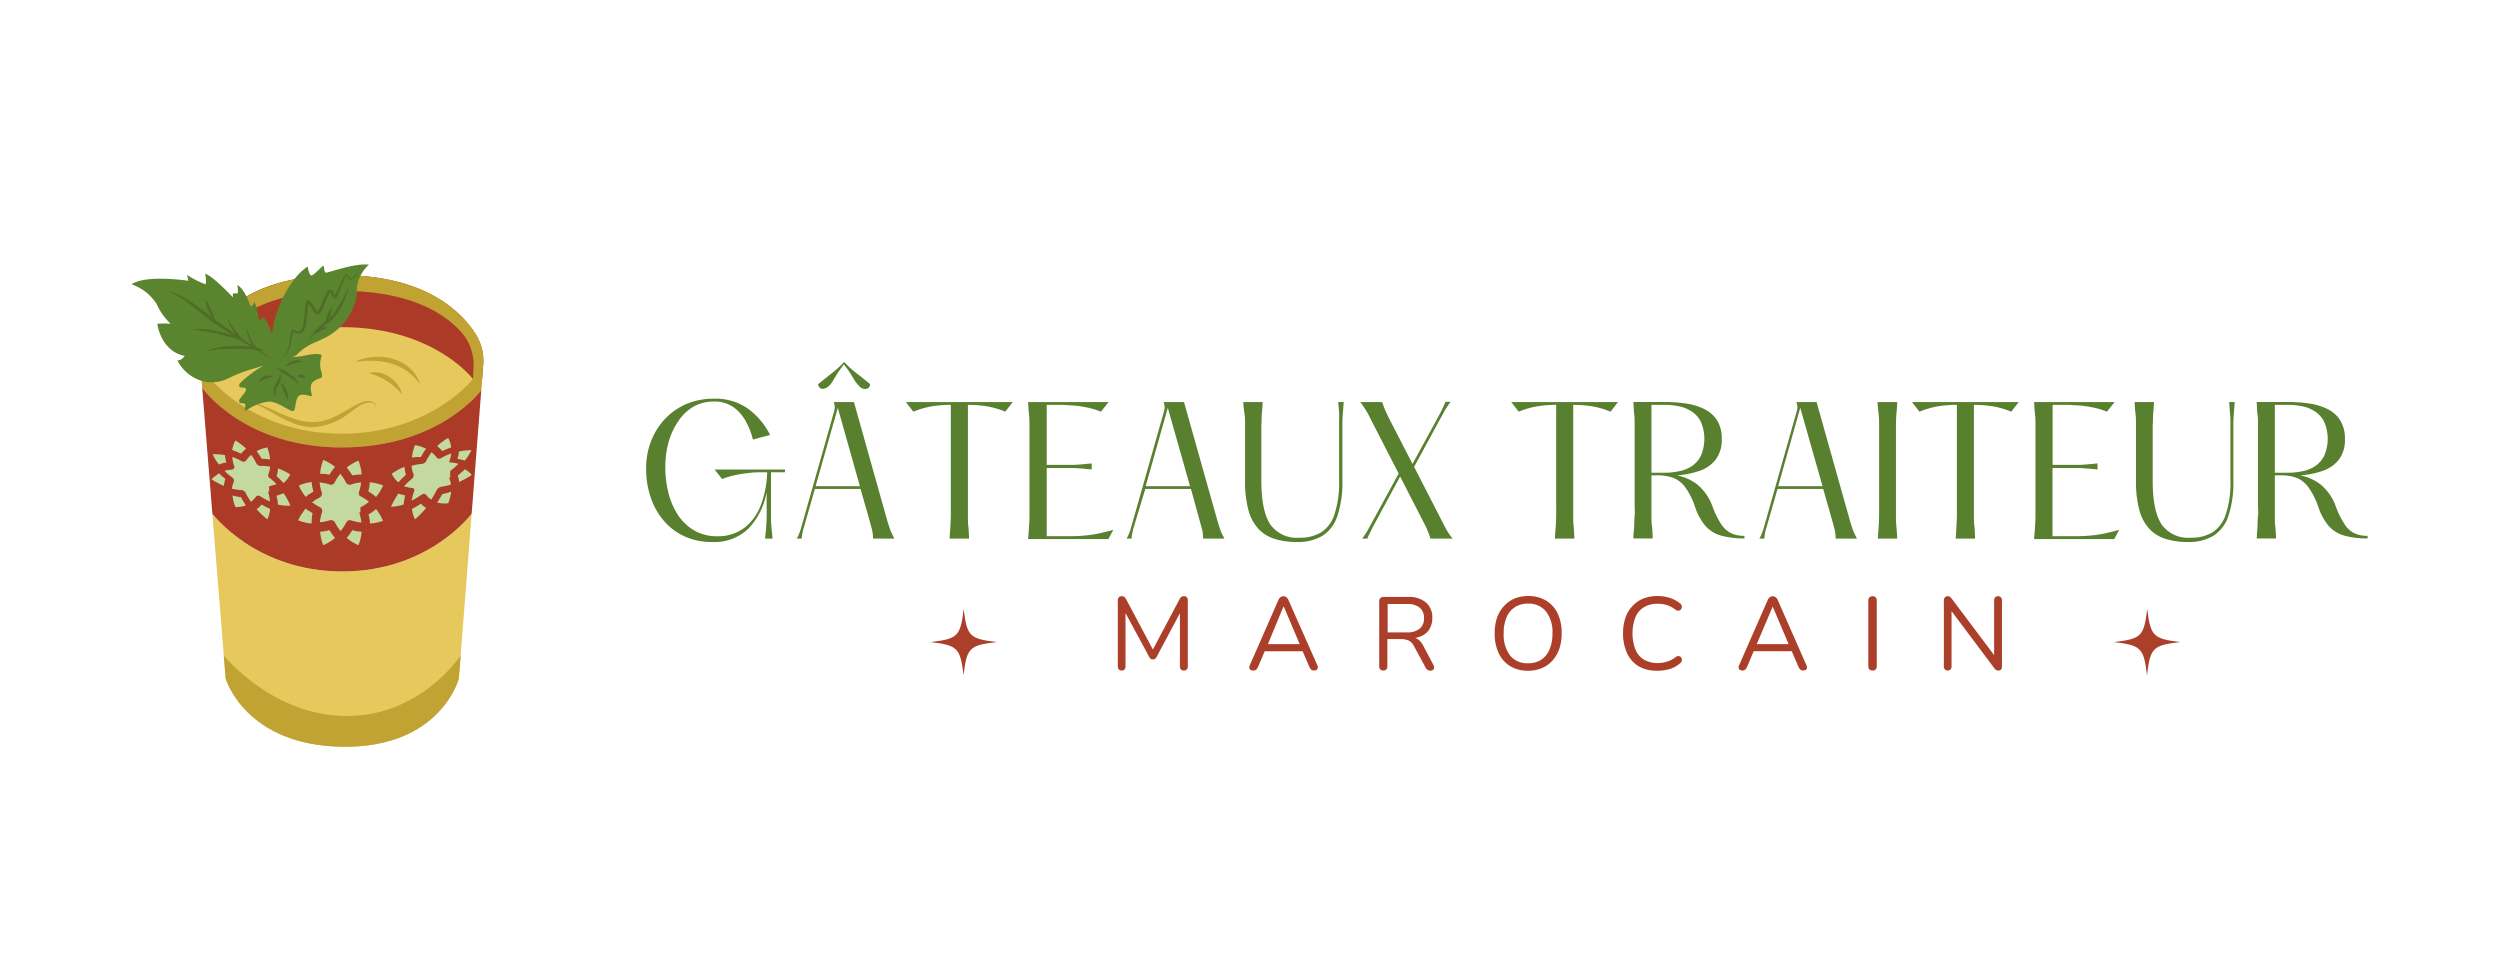 <svg id="Layer_1" data-name="Layer 1" xmlns="http://www.w3.org/2000/svg" xmlns:xlink="http://www.w3.org/1999/xlink" viewBox="0 0 361.06 141.53"><defs><style>.cls-1{fill:none;}.cls-2{fill:#e6c85c;}.cls-2,.cls-3,.cls-4,.cls-5{isolation:isolate;}.cls-3,.cls-6{fill:#c1a334;}.cls-4{fill:#ab3b27;}.cls-7{fill:#5b842e;}.cls-8{fill:#506c29;}.cls-9{fill:#c3d99f;}.cls-10{fill:#58802e;}.cls-11{fill:#ab3f29;}.cls-12{clip-path:url(#clip-path);}.cls-13{clip-path:url(#clip-path-2);}</style><clipPath id="clip-path"><rect class="cls-1" x="134.38" y="87.92" width="9.61" height="9.61"/></clipPath><clipPath id="clip-path-2"><rect class="cls-1" x="305.3" y="87.92" width="9.61" height="9.61"/></clipPath></defs><g id="Icon_Logo" data-name="Icon Logo"><g id="Verre"><path class="cls-2" d="M68.12,74.18,66.27,98s-2.6,10-16.73,9.85S32.59,98,32.59,98L30.67,74.18s6.21,8.35,18.77,8.35S68.12,74.18,68.12,74.18Z"/><path class="cls-2" d="M69.79,52.62l-.07,1-.14,1.79-.07.94s-6,8.32-20.14,8.32S29.2,56,29.2,56l-.26-3.5v0a7.2,7.2,0,0,1,1-4.34c2-3.25,7.08-8.42,19.2-8.42s17.35,5.15,19.46,8.4A7.22,7.22,0,0,1,69.79,52.62Z"/><path class="cls-3" d="M66.53,94.66,66.27,98s-2.6,10-16.73,9.85S32.59,98,32.59,98l-.27-3.34s7,8.75,17.76,8.75S66.53,94.66,66.53,94.66Z"/><path class="cls-4" d="M69.79,52.62l-.17,2.2-1.32-.08s-5.64-7.49-18.93-7.49-18.9,7.49-18.9,7.49l-1.36.14-.17-2.38a7.2,7.2,0,0,1,1-4.34c2-3.25,7.08-8.42,19.2-8.42s17.35,5.15,19.46,8.4A7.22,7.22,0,0,1,69.79,52.62Z"/><path class="cls-3" d="M68.65,48.14c-2.11-3.25-7.37-8.4-19.46-8.4S32,44.91,30,48.16a7.2,7.2,0,0,0-1,4.34L29.2,56s6,8.62,20.17,8.62,20.14-8.32,20.14-8.32l.07-.94.21-2.77A7.22,7.22,0,0,0,68.65,48.14Zm-.26,5-.09,1.61s-6.18,7.88-18.93,7.88-18.9-7.88-18.9-7.88v-2a7.19,7.19,0,0,1,1.64-4.59c2.17-2.61,7-6.15,17.28-6.15,9.88,0,14.82,3.3,17.17,5.89A7.18,7.18,0,0,1,68.39,53.13Z"/><g class="cls-5"><path class="cls-6" d="M51.25,52.26c3.39-1.63,8.26-.6,9.46,3.33-2.14-3.24-5.85-3.84-9.46-3.33Z"/></g><g class="cls-5"><path class="cls-6" d="M53.18,53.91C55.3,53.22,57.62,55,58.1,57a9.28,9.28,0,0,0-4.92-3.12Z"/></g><g class="cls-5"><path class="cls-6" d="M54.24,59a.59.59,0,0,0-.55-.83c-1.27-.17-2.24.78-3.23,1.49a10,10,0,0,1-4.79,2c-3.63.31-6.32-2.49-9.47-3.57a2.05,2.05,0,0,1,1.23.28c2.65,1,5.31,2.77,8.18,2.56,2.55-.1,4.51-2,6.81-2.9.69-.26,2.36-.05,1.82,1Z"/></g><path class="cls-4" d="M69.51,56.33,68.12,74.18h0S62,82.53,49.44,82.53s-18.77-8.35-18.77-8.35L29.2,56s6,8.62,20.17,8.62S69.51,56.33,69.51,56.33Z"/></g><g id="Menthe"><g class="cls-5"><path class="cls-7" d="M40.52,52.88S39.32,46.77,38,45.8l-.58.47s-.35-2.36-.73-2.67c0,0-.15.69-.51.63,0,0-.7-2.31-1.9-3.09,0,0,.24,1.31-.08,1.25a2.4,2.4,0,0,0-.57,0v.55s-2.88-3.1-4-3.41c0,0,.28,1.41,0,1.51a12.47,12.47,0,0,1-2.61-1.34l.18.85s-6.13-.93-8.2.51a7,7,0,0,1,3.64,2.88,8.91,8.91,0,0,0,2,2.82,11.84,11.84,0,0,0-1.9,0c-.06.11.56,4,3.94,4.64,0,0-.55.78-1.07.62a5.82,5.82,0,0,0,4.09,3.13,5.69,5.69,0,0,0,2.36-.15c.77-.23,1.46-.66,2.21-.95A24,24,0,0,1,37,53.13,6.58,6.58,0,0,1,40.52,52.88Z"/><g class="cls-5"><path class="cls-8" d="M39.41,51.92c-2.73-1.48-5.32-3.2-7.93-4.88s-4.71-4.12-7.64-5.16c3.05.71,5.43,3,7.9,4.81s5.12,3.45,7.67,5.23Z"/></g><g class="cls-5"><path class="cls-8" d="M35.46,47.12c.47,1,.8,2.35,1.64,3.05l1.38.51a39.23,39.23,0,0,0-7-.24,9,9,0,0,0-1.83.35,6.19,6.19,0,0,1,1.79-.6,17.91,17.91,0,0,1,5.66,0l-.07.37a1.4,1.4,0,0,1-.7-.78,11,11,0,0,1-.85-2.64Z"/></g><g class="cls-5"><path class="cls-8" d="M32.66,45.77a31,31,0,0,0,2.22,3.07l.36.47-.58-.17a33.79,33.79,0,0,0-7.09-1.57,11.06,11.06,0,0,1,3.67.23,24.2,24.2,0,0,1,3.55,1l-.22.3a14.33,14.33,0,0,1-1.91-3.3Z"/></g><g class="cls-5"><path class="cls-8" d="M31.15,46.51a5.94,5.94,0,0,1-1.52-3.33,11.16,11.16,0,0,1,1.52,3.33Z"/></g></g><path class="cls-7" d="M41.41,51.33s.68.45,2.73,0,2.33,0,2.33,0a3.93,3.93,0,0,0-.17,2c.27.82.2,1,.17,1.16s-1.06.24-1.44.89.07,1.64,0,1.81-1.33-.51-1.88,0-.41,1.92-.75,2.16S40.18,58,38.88,58a6.94,6.94,0,0,0-3.29,1.26c-.52.33,0-.62-.19-.89s-.8,0-.87-.4,1.13-1.37,1-1.78-1,0-1-.52,2.53-2.32,3.15-2.63S39.55,51.18,41.41,51.33Z"/><g class="cls-5"><path class="cls-8" d="M39.9,53.14a6.21,6.21,0,0,1,2.67,1.44,1.38,1.38,0,0,1,.51.89c-.88-1-2.21-1.4-3.18-2.33Z"/></g><g class="cls-5"><path class="cls-8" d="M40.52,53.93a2.49,2.49,0,0,1-.52,2,1.5,1.5,0,0,0-.17.53c0,.28-.08.57-.13.87a2.16,2.16,0,0,1-.15-1.37.92.92,0,0,1,.25-.45,14.45,14.45,0,0,0,.72-1.53Z"/></g><g class="cls-5"><path class="cls-8" d="M40.52,55.26a2.46,2.46,0,0,1,1,2.53c-.34-.9-.7-1.6-1-2.53Z"/></g><g class="cls-5"><path class="cls-8" d="M42.88,54.31c.36-.38,1.25-.25,1.23.34-.46-.17-.78-.07-1.23-.34Z"/></g><g class="cls-5"><path class="cls-8" d="M41.27,52.94a1.84,1.84,0,0,1,2.4-.73,12.27,12.27,0,0,0-2.4.73Z"/></g><g class="cls-5"><path class="cls-8" d="M39.42,54.47a3.78,3.78,0,0,0-2,.79,1.27,1.27,0,0,1,2-.79Z"/></g><path class="cls-7" d="M39.44,51.67a13.44,13.44,0,0,1,1-7.75c1.82-4.26,4-5.42,4-5.42s.19,1.25.52,1.28,1.6-1.4,1.73-1.4.09,1,.41,1,4.29-1.44,6.18-1.15a5.27,5.27,0,0,0-1.76,3.71c.13,2-1.38,4.71-3.43,6.15s-3.39,1.25-5.25,3.17C42.87,51.25,41.91,52.05,39.44,51.67Z"/><g class="cls-5"><path class="cls-8" d="M41,51.49c.81-.91.81-2.29,1-3.44a.45.45,0,0,1,.75-.3c1.43.93,1.11-3.4,1.46-4.16.53-.9,1.21,1,1.56,1.26.11.31.37-.31.57-.71a11.62,11.62,0,0,1,1.06-2.22c.57-.4.81.54,1,.82,0,0-.12,0-.08,0A17.09,17.09,0,0,0,49.17,41c.23-.36.64-1.93,1.17-1.08a1.35,1.35,0,0,0,.2.28c.13.15.35-.07.54-.2a12.59,12.59,0,0,0,1.05-1c-.46.48-1.42,2.11-1.94,1-.23-.4-.34.15-.49.4l-.27.68-.55,1.37c-.13.24-.27.8-.65.63s-.32-.7-.57-.84c-.5.74-.79,2-1.28,2.77-.69,1.1-1.4-.6-1.75-1.07-.05-.09-.17-.18-.12-.16a.14.14,0,0,0,.09,0c-.36,1,0,5.46-2,4.21a.19.19,0,0,0-.33.13c-.23,1.16-.33,2.56-1.23,3.41Z"/></g><g class="cls-5"><path class="cls-8" d="M50.39,41.37a11.27,11.27,0,0,1-2.14,4.53C47,47,45.55,47.8,44.58,49.22c.63-1.56,2.2-2.56,3.35-3.62a18.5,18.5,0,0,0,2.46-4.23Z"/></g><g class="cls-5"><path class="cls-8" d="M47.94,44.41a3.28,3.28,0,0,1-.89,2.2,3.33,3.33,0,0,1,.89-2.2Z"/></g><g class="cls-5"><path class="cls-8" d="M47.3,47.31c-.74.42-1.39.66-2.13,1a1.88,1.88,0,0,1,2.13-1Z"/></g></g><g id="Etoiles"><g id="Etoile" class="cls-5"><path class="cls-9" d="M46.69,78.74a6.78,6.78,0,0,1-.46-1.94,7.73,7.73,0,0,0,1.36-.23,8.12,8.12,0,0,0,.8,1.12A6.61,6.61,0,0,1,46.69,78.74Z"/><path class="cls-9" d="M50.07,77.69a7.36,7.36,0,0,0,.8-1.12,7.89,7.89,0,0,0,1.36.23,6.78,6.78,0,0,1-.46,1.94A6.79,6.79,0,0,1,50.07,77.69Z"/><path class="cls-9" d="M51.89,74s0,0,0,0a.13.13,0,0,1,0,.06,2.25,2.25,0,0,1,.08.24v0a9.12,9.12,0,0,1,.21,1c0,.06,0,.11,0,.17a7.21,7.21,0,0,1-1.45-.31.59.59,0,0,0-.72.29,6.58,6.58,0,0,1-.82,1.25,6.53,6.53,0,0,1-.81-1.25.6.6,0,0,0-.53-.32.4.4,0,0,0-.19,0,6.77,6.77,0,0,1-1.46.3,6.58,6.58,0,0,1,.31-1.45.62.62,0,0,0-.3-.73,5,5,0,0,1-.84-.5h0l0,0h0l-.2-.15L45,72.61l.5-.38h0l0,0,.2-.13,0,0,.47-.25a.61.61,0,0,0,.3-.72,6.67,6.67,0,0,1-.31-1.46,6.79,6.79,0,0,1,1.46.31.6.6,0,0,0,.72-.3,6.09,6.09,0,0,1,.81-1.25,6.58,6.58,0,0,1,.82,1.25.6.6,0,0,0,.72.3,6.58,6.58,0,0,1,1.45-.31s0,.1,0,.16h0a7.4,7.4,0,0,1-.22,1v0l-.08.24a.13.13,0,0,1,0,.06s0,0,0,0v.13a.13.13,0,0,0,0,.06.19.19,0,0,0,0,.07s0,0,0,.06l.05.09h0s0,0,0,0a.34.34,0,0,0,.06.06l0,0,.09.06h0a6.09,6.09,0,0,1,1.25.81l-.12.1h0l-.18.13,0,0h0l-.2.14h0a5.25,5.25,0,0,1-.68.4l0,0-.06,0,0,0,0,0s0,0,0,0,0,0,0,0l0,.06,0,.09s0,0,0,.06a.13.13,0,0,0,0,.06V74Z"/><path class="cls-9" d="M44.81,71.27a6.36,6.36,0,0,0-.66.5L44,71.56l-.08-.1,0,0-.18-.26a6.23,6.23,0,0,1-.58-1.08A7.13,7.13,0,0,1,45,69.61,8.78,8.78,0,0,0,45.27,71l-.11.07-.23.14,0,0h0l-.09.06Z"/><path class="cls-9" d="M43.68,74.08l.22-.32h0c.08-.11.17-.21.25-.3h0l.21.17,0,0h0l0,0,.18.13,0,0h0l0,0,.06,0c.17.12.35.24.54.35A9,9,0,0,0,45,75.61a6.86,6.86,0,0,1-1.94-.46A6.53,6.53,0,0,1,43.68,74.08Z"/><path class="cls-9" d="M46.23,68.43a6.85,6.85,0,0,1,.46-2,6.61,6.61,0,0,1,1.7,1,7.89,7.89,0,0,0-.8,1.12A7.72,7.72,0,0,0,46.23,68.43Z"/><path class="cls-9" d="M50.87,68.65a7.89,7.89,0,0,0-.8-1.12,6.79,6.79,0,0,1,1.7-1,6.85,6.85,0,0,1,.46,2A7.87,7.87,0,0,0,50.87,68.65Z"/><path class="cls-9" d="M53.42,75.61l0-.31a7.76,7.76,0,0,0-.2-1c.13-.07.25-.15.37-.23a1.88,1.88,0,0,0,.23-.16l0,0,.25-.19.24-.2a7,7,0,0,1,1,1.7A6.78,6.78,0,0,1,53.42,75.61Z"/><path class="cls-9" d="M54.31,71.77a7.36,7.36,0,0,0-1.12-.8,7.34,7.34,0,0,0,.2-1l0-.32a6.78,6.78,0,0,1,1.94.46A6.61,6.61,0,0,1,54.31,71.77Z"/></g><g id="Etoile-2" data-name="Etoile" class="cls-5"><path class="cls-9" d="M59.94,75a3.93,3.93,0,0,1-.44-1.5,10.62,10.62,0,0,0,1.29-.76,3.18,3.18,0,0,0,.75.62A13.75,13.75,0,0,1,59.94,75Z"/><path class="cls-9" d="M63.13,72.58a12.14,12.14,0,0,0,.75-1.22A9.26,9.26,0,0,0,65.16,71a6.3,6.3,0,0,1-.43,1.68A4.21,4.21,0,0,1,63.13,72.58Z"/><path class="cls-9" d="M64.84,69v0s0,0,0,0a1,1,0,0,0,.07.15v0a3.23,3.23,0,0,1,.2.71s0,.08,0,.12a8.06,8.06,0,0,1-1.38.32,1,1,0,0,0-.68.51,9.6,9.6,0,0,1-.77,1.34,2.7,2.7,0,0,1-.76-.71.43.43,0,0,0-.51-.07l-.17.1a11,11,0,0,1-1.38.83A6.47,6.47,0,0,1,59.8,71c.09-.28,0-.5-.28-.52a4.6,4.6,0,0,1-.79-.16h-.07l-.2-.07-.12,0c.15-.17.31-.34.47-.5l0,0,0,0,.19-.18,0,0a4.8,4.8,0,0,1,.44-.37.68.68,0,0,0,.28-.73,4.07,4.07,0,0,1-.29-1.19A7.31,7.31,0,0,1,60.89,67a.79.79,0,0,0,.68-.44,7.24,7.24,0,0,1,.76-1.24,4.15,4.15,0,0,1,.77.8.52.52,0,0,0,.68,0,9.48,9.48,0,0,1,1.38-.63s0,.08,0,.13h0a5.49,5.49,0,0,1-.2.85h0a1.72,1.72,0,0,0-.07.21.06.06,0,0,0,0,0s0,0,0,0v.1a.06.06,0,0,1,0,0s0,0,0,0,0,0,0,0l0,0h0l.06,0h0l.08,0h0a5.48,5.48,0,0,1,1.18.21l-.12.11h0l-.16.16,0,0h0l-.2.18h0a7.93,7.93,0,0,1-.65.53l0,0-.06.05,0,0,0,0,0,0v0l0,.06a.94.94,0,0,0,0,.09s0,0,0,0a.13.13,0,0,1,0,.06V69Z"/><path class="cls-9" d="M58.16,69c-.22.21-.42.43-.62.66a1.07,1.07,0,0,1-.16-.14l-.08-.07,0,0-.18-.19a4.3,4.3,0,0,1-.54-.84,8.66,8.66,0,0,1,1.83-1,6.21,6.21,0,0,0,.22,1.17.44.44,0,0,0-.11.09l-.22.2,0,0h0l-.08.08Z"/><path class="cls-9" d="M57.09,72l.21-.37h0c.07-.12.15-.24.23-.36h0l.21.09h0l.17.06,0,0h.09l.52.13a8.74,8.74,0,0,0-.22,1.31,6.47,6.47,0,0,1-1.83.32A9.44,9.44,0,0,1,57.09,72Z"/><path class="cls-9" d="M59.5,66.08a6.49,6.49,0,0,1,.44-1.8,5.48,5.48,0,0,1,1.6.53A8.62,8.62,0,0,0,60.79,66,8.29,8.29,0,0,0,59.5,66.08Z"/><path class="cls-9" d="M63.88,65.14a4.54,4.54,0,0,0-.75-.7,8.11,8.11,0,0,1,1.6-1.19,3.65,3.65,0,0,1,.43,1.38A10.66,10.66,0,0,0,63.88,65.14Z"/><path class="cls-9" d="M66.29,69.61l0-.21a4,4,0,0,0-.19-.7l.35-.3.22-.2,0,0L66.9,68l.23-.22a2.84,2.84,0,0,1,1,.81A12.48,12.48,0,0,1,66.29,69.61Z"/><path class="cls-9" d="M67.13,66.52a6.84,6.84,0,0,0-1.06-.24,6.44,6.44,0,0,0,.19-.82q0-.13,0-.24a7.88,7.88,0,0,1,1.83-.2A7.76,7.76,0,0,1,67.13,66.52Z"/></g><g id="Etoile-3" data-name="Etoile" class="cls-5"><path class="cls-9" d="M34,73.23a6,6,0,0,1-.42-1.68,8.06,8.06,0,0,0,1.24.26A11.83,11.83,0,0,0,35.51,73,4.27,4.27,0,0,1,34,73.23Z"/><path class="cls-9" d="M37.06,73.54a4.21,4.21,0,0,0,.73-.67A11.12,11.12,0,0,0,39,73.5,3.92,3.92,0,0,1,38.61,75,10.65,10.65,0,0,1,37.06,73.54Z"/><path class="cls-9" d="M38.72,71a.11.11,0,0,1,0,0,.13.13,0,0,1,0,.06,1.87,1.87,0,0,1,.07.22v0a6.39,6.39,0,0,1,.19,1s0,.09,0,.14a8.64,8.64,0,0,1-1.34-.71.48.48,0,0,0-.66,0,3,3,0,0,1-.74.76,8.63,8.63,0,0,1-.75-1.27.88.88,0,0,0-.49-.42l-.17,0a7,7,0,0,1-1.34-.2,3.53,3.53,0,0,1,.28-1,.59.59,0,0,0-.27-.65c-.27-.2-.53-.41-.77-.62l0,0,0,0v0h0l-.19-.18a1.14,1.14,0,0,1-.11-.11,3.1,3.1,0,0,1,.46-.15h.05l.18,0h0l.43-.07a.34.34,0,0,0,.27-.49A5.42,5.42,0,0,1,33.54,66a7.92,7.92,0,0,1,1.34.59.5.5,0,0,0,.66-.07,3.42,3.42,0,0,1,.75-.82A6.89,6.89,0,0,1,37,66.88a.75.75,0,0,0,.66.42,6.13,6.13,0,0,1,1.34.09s0,.08,0,.13h0a4.37,4.37,0,0,1-.19.83v0a1.34,1.34,0,0,1-.07.18.11.11,0,0,1,0,0,.06.06,0,0,1,0,0v.11s0,0,0,0a.19.19,0,0,0,0,.07s0,0,0,0l0,.09v0l0,0,0,.07,0,0,.08.07,0,0h0a8.55,8.55,0,0,1,1.14,1l-.11,0h0l-.16.06,0,0h0l-.19.06h0a3.22,3.22,0,0,1-.63.15h0l0,0,0,0,0,0,0,0h0l0,0a.25.25,0,0,0,0,.07s0,0,0,0,0,0,0,.06V71Z"/><path class="cls-9" d="M32.23,66.89a3.84,3.84,0,0,0-.6.2,1.56,1.56,0,0,1-.16-.2l-.07-.09,0,0-.17-.25a6.72,6.72,0,0,1-.52-.94,7.84,7.84,0,0,1,1.78.12,5.46,5.46,0,0,0,.21,1.1l-.1,0-.22,0h0l-.08,0h0Z"/><path class="cls-9" d="M31.19,68.69l.21-.17h0a1.88,1.88,0,0,1,.23-.16h0l.2.19v0h0l0,0,.16.15,0,0h0l0,0,.06.05c.16.14.32.28.5.42a3.9,3.9,0,0,0-.21,1,10.09,10.09,0,0,1-1.78-.94A3.11,3.11,0,0,1,31.19,68.69Z"/><path class="cls-9" d="M33.54,65A3.78,3.78,0,0,1,34,63.62a8.14,8.14,0,0,1,1.55,1.18,5,5,0,0,0-.73.72A9.9,9.9,0,0,0,33.54,65Z"/><path class="cls-9" d="M37.79,66.26a9.64,9.64,0,0,0-.73-1.11,5.16,5.16,0,0,1,1.55-.53A6.2,6.2,0,0,1,39,66.37,7.52,7.52,0,0,0,37.79,66.26Z"/><path class="cls-9" d="M40.12,72.86a2.64,2.64,0,0,0,0-.28,6.92,6.92,0,0,0-.19-1c.12,0,.23-.06.35-.09l.21-.07h0l.23-.09.22-.11a8.77,8.77,0,0,1,1,1.81A6.21,6.21,0,0,1,40.12,72.86Z"/><path class="cls-9" d="M40.94,69.77a8.75,8.75,0,0,0-1-1,4.77,4.77,0,0,0,.19-.85,2.45,2.45,0,0,0,0-.27,7.72,7.72,0,0,1,1.78.87A3.9,3.9,0,0,1,40.94,69.77Z"/></g></g></g><g id="Gateau_traiteur" data-name="Gateau traiteur"><path class="cls-10" d="M233.67,58.07l-1.07,1.39a12,12,0,0,0-2.93-.82,19.07,19.07,0,0,0-2.17-.17h-.29V72.93c0,.59,0,1.12,0,1.61s0,1,.06,1.46.07,1.1.11,1.79h-2.8c0-.69.08-1.29.11-1.79s.05-1,.06-1.46,0-1,0-1.61V58.47h-.29a19.22,19.22,0,0,0-2.18.17,12.41,12.41,0,0,0-2.94.82l-1.08-1.39Z"/><path class="cls-10" d="M247.31,73.1a13,13,0,0,0,1.26,2.59A3.67,3.67,0,0,0,250,77a4.45,4.45,0,0,0,1.94.39v.37a12.08,12.08,0,0,1-3.39-.41,4.72,4.72,0,0,1-2.25-1.4,8.19,8.19,0,0,1-1.48-2.71,10.48,10.48,0,0,0-1.47-2.92A3.92,3.92,0,0,0,241.63,69a6.63,6.63,0,0,0-2.24-.35h-.88v5.87c0,.47,0,1,.07,1.46s.08,1.1.12,1.79h-2.8c0-.69.09-1.29.12-1.79s0-1,.06-1.46,0-1,0-1.61v-10c0-.6,0-1.14,0-1.6s0-1-.06-1.46-.07-1.1-.12-1.79h4.55a20.74,20.74,0,0,1,3.13.23,8.76,8.76,0,0,1,2.62.82,4.42,4.42,0,0,1,1.8,1.62,4.79,4.79,0,0,1,.66,2.63,4.68,4.68,0,0,1-.86,3A5,5,0,0,1,245.46,68a13.33,13.33,0,0,1-3.28.66,6.93,6.93,0,0,1,2.91,1.28A7.37,7.37,0,0,1,247.31,73.1Zm-8.8-4.83h1.91a9.68,9.68,0,0,0,2.11-.22,5.1,5.1,0,0,0,1.84-.75,3.94,3.94,0,0,0,1.29-1.5,6.25,6.25,0,0,0,0-4.85,3.84,3.84,0,0,0-1.29-1.49,5,5,0,0,0-1.84-.77,10.34,10.34,0,0,0-2.11-.22h-1.91Z"/><path class="cls-10" d="M267.16,75.15c.16.56.31,1,.45,1.39s.34.78.58,1.25h-3.08a5.7,5.7,0,0,0-.15-1.34c-.09-.34-.21-.77-.35-1.3l-1.3-4.54h-6.59l-1.34,4.67c-.13.46-.25.87-.35,1.21a7.1,7.1,0,0,0-.22,1.3h-.71a8.4,8.4,0,0,0,.56-1.31c.09-.33.2-.73.34-1.19l4.49-15.89a2.51,2.51,0,0,0,.1-.65,3.92,3.92,0,0,0-.14-.68h2.91Zm-10.35-4.93h6.41L260,58.9Z"/><path class="cls-10" d="M271.15,58.07H274c0,.69-.08,1.29-.12,1.79s-.05,1-.06,1.46V74.54c0,.47,0,1,.06,1.46s.08,1.1.12,1.79h-2.8c.05-.69.09-1.29.13-1.79s.05-1,.06-1.46,0-1,0-1.61v-10c0-.6,0-1.14,0-1.6s0-1-.06-1.46S271.2,58.76,271.15,58.07Z"/><path class="cls-10" d="M291.55,58.07l-1.08,1.39a12,12,0,0,0-2.93-.82,19.07,19.07,0,0,0-2.17-.17h-.29V72.93c0,.59,0,1.12,0,1.61s0,1,.07,1.46.06,1.1.1,1.79h-2.8c.05-.69.09-1.29.11-1.79s.05-1,.06-1.46,0-1,0-1.61V58.47h-.29a18.91,18.91,0,0,0-2.17.17,12.16,12.16,0,0,0-2.94.82l-1.08-1.39Z"/><path class="cls-10" d="M293.77,58.07H305.4l-1.11,1.39a10,10,0,0,0-2.13-.63,14.76,14.76,0,0,0-2-.28c-.6,0-1.1-.08-1.47-.08h-2.24v8.67H298c.66,0,1.36,0,2.1,0s1.68-.1,2.83-.21v.87c-1.15-.12-2.09-.19-2.83-.21l-2.1,0h-1.57v9.85h2.76c.82,0,1.57,0,2.26-.06a16.27,16.27,0,0,0,2.13-.26c.74-.14,1.56-.34,2.48-.6l-.71,1.33H293.77c.06-.69.11-1.29.14-1.79s.06-1,.06-1.46,0-1,0-1.61v-10c0-.6,0-1.14,0-1.6s0-1-.06-1.46S293.83,58.76,293.77,58.07Z"/><path class="cls-10" d="M308.28,58.07h2.8c0,.69-.08,1.29-.12,1.79s0,1-.06,1.46v8.09q0,4.38,1.29,6.33a4.68,4.68,0,0,0,4.19,1.92,5.93,5.93,0,0,0,3.17-.78,4.84,4.84,0,0,0,1.91-2.61,14.51,14.51,0,0,0,.67-4.86V62.92c0-.6,0-1.14,0-1.6s0-1-.05-1.46-.07-1.1-.13-1.79h.8c-.06.69-.1,1.29-.14,1.79s-.06,1-.06,1.46v8.09a14.91,14.91,0,0,1-.74,5.17,5.3,5.3,0,0,1-2.18,2.82,6.86,6.86,0,0,1-3.64.88,10.76,10.76,0,0,1-3.12-.42,5.38,5.38,0,0,1-2.35-1.38A6.37,6.37,0,0,1,309,73.77a15.7,15.7,0,0,1-.51-4.36V62.92c0-.6,0-1.14,0-1.6s0-1-.06-1.46S308.33,58.76,308.28,58.07Z"/><path class="cls-10" d="M337.33,73.1a12.48,12.48,0,0,0,1.27,2.59A3.64,3.64,0,0,0,340,77a4.48,4.48,0,0,0,1.94.39v.37a12.05,12.05,0,0,1-3.38-.41,4.68,4.68,0,0,1-2.25-1.4,8.19,8.19,0,0,1-1.48-2.71,10.47,10.47,0,0,0-1.48-2.92A3.87,3.87,0,0,0,331.65,69a6.57,6.57,0,0,0-2.23-.35h-.88v5.87c0,.47,0,1,.06,1.46s.08,1.1.12,1.79h-2.8c.05-.69.09-1.29.12-1.79s0-1,.07-1.46,0-1,0-1.61v-10c0-.6,0-1.14,0-1.6s0-1-.07-1.46-.07-1.1-.12-1.79h4.56a20.84,20.84,0,0,1,3.13.23,8.78,8.78,0,0,1,2.61.82A4.52,4.52,0,0,1,338,60.74a4.88,4.88,0,0,1,.66,2.63,4.68,4.68,0,0,1-.86,3A5.08,5.08,0,0,1,335.48,68a13.23,13.23,0,0,1-3.28.66,6.93,6.93,0,0,1,2.91,1.28A7.21,7.21,0,0,1,337.33,73.1Zm-8.79-4.83h1.91a9.75,9.75,0,0,0,2.11-.22,5.05,5.05,0,0,0,1.83-.75,3.94,3.94,0,0,0,1.29-1.5,6.13,6.13,0,0,0,0-4.85,3.84,3.84,0,0,0-1.29-1.49,4.91,4.91,0,0,0-1.83-.77,10.41,10.41,0,0,0-2.11-.22h-1.91Z"/><path class="cls-10" d="M113.35,68.21h-2v4.12c0,.87,0,1.71,0,2.53s.12,1.8.23,2.93h-1.09c.13-1.13.21-2.11.23-2.93s0-1.66,0-2.53V71.06a10.17,10.17,0,0,1-2.64,5.29,7.06,7.06,0,0,1-5.25,1.93,9.42,9.42,0,0,1-3.93-.8,8.65,8.65,0,0,1-3-2.24,9.89,9.89,0,0,1-1.91-3.37,12.65,12.65,0,0,1-.67-4.19,10.57,10.57,0,0,1,.76-4.09,9.62,9.62,0,0,1,2.08-3.21,9.21,9.21,0,0,1,3.09-2.08,10.17,10.17,0,0,1,3.84-.72A8.2,8.2,0,0,1,108,59a10.56,10.56,0,0,1,3.22,3.82l-2.48.66a10.67,10.67,0,0,0-1.09-2.74,5.92,5.92,0,0,0-1.82-2,4.67,4.67,0,0,0-2.68-.75,6,6,0,0,0-3,.74A6.72,6.72,0,0,0,98,60.78a10,10,0,0,0-1.42,3,13.4,13.4,0,0,0-.49,3.7,14.7,14.7,0,0,0,.48,3.82A10.22,10.22,0,0,0,98,74.51a7.37,7.37,0,0,0,2.34,2.15,6.56,6.56,0,0,0,3.24.79,6.32,6.32,0,0,0,3.77-1.11,7.22,7.22,0,0,0,2.45-3.19,14.37,14.37,0,0,0,1-4.94h-.9c-.36,0-.84,0-1.46.07a18.7,18.7,0,0,0-2,.28,11.74,11.74,0,0,0-2.15.63l-1.08-1.38h10.19Z"/><path class="cls-10" d="M119.73,55.73a1.45,1.45,0,0,1-.59.36.8.8,0,0,1-.63,0,.76.76,0,0,1-.35-.61c.77-.62,1.44-1.16,2-1.6a15.74,15.74,0,0,0,1.76-1.6,14.11,14.11,0,0,0,1.75,1.6c.59.44,1.26,1,2,1.6a.74.74,0,0,1-.35.61.9.9,0,0,1-.65.05,1.1,1.1,0,0,1-.58-.37,6.91,6.91,0,0,1-.61-.75l-.61-1c-.23-.37-.55-.83-1-1.4-.41.57-.74,1-1,1.42l-.6,1A3.29,3.29,0,0,1,119.73,55.73Zm8.4,19.42c.17.56.32,1,.45,1.39a12.06,12.06,0,0,0,.59,1.25h-3.08a6.2,6.2,0,0,0-.16-1.34c-.09-.34-.21-.77-.35-1.3l-1.3-4.54h-6.59l-1.34,4.67c-.13.46-.25.87-.35,1.21a8.07,8.07,0,0,0-.22,1.3h-.7a8.17,8.17,0,0,0,.55-1.31c.09-.33.2-.73.34-1.19l4.5-15.89a2.44,2.44,0,0,0,.09-.65,3.16,3.16,0,0,0-.14-.68h2.91Zm-10.34-4.93h6.4L121,58.9Z"/><path class="cls-10" d="M146.26,58.07l-1.08,1.39a11.78,11.78,0,0,0-2.92-.82,19.24,19.24,0,0,0-2.17-.17h-.3V72.93c0,.59,0,1.12,0,1.61s0,1,.06,1.46.07,1.1.11,1.79h-2.8c0-.69.08-1.29.1-1.79s.05-1,.06-1.46,0-1,0-1.61V58.47h-.3a19.07,19.07,0,0,0-2.17.17,12.41,12.41,0,0,0-2.94.82l-1.08-1.39Z"/><path class="cls-10" d="M148.48,58.07h11.63L159,59.46a10.1,10.1,0,0,0-2.12-.63,14.76,14.76,0,0,0-2-.28c-.61,0-1.1-.08-1.48-.08h-2.23v8.67h1.57c.65,0,1.35,0,2.09,0s1.69-.1,2.84-.21v.87c-1.15-.12-2.1-.19-2.84-.21l-2.09,0h-1.57v9.85h2.75c.82,0,1.58,0,2.27-.06a16.33,16.33,0,0,0,2.12-.26c.74-.14,1.57-.34,2.48-.6l-.71,1.33H148.48c.06-.69.11-1.29.14-1.79s.06-1,.06-1.46,0-1,0-1.61v-10c0-.6,0-1.14,0-1.6s0-1-.06-1.46S148.54,58.76,148.48,58.07Z"/><path class="cls-10" d="M175.81,75.15c.16.56.31,1,.44,1.39s.34.78.59,1.25h-3.08a5.7,5.7,0,0,0-.15-1.34c-.1-.34-.22-.77-.36-1.3L172,70.61h-6.59L164,75.28c-.14.46-.26.87-.36,1.21a8.21,8.21,0,0,0-.21,1.3h-.71a7.33,7.33,0,0,0,.55-1.31c.09-.33.21-.73.34-1.19l4.5-15.89a2.09,2.09,0,0,0,.09-.65,3.16,3.16,0,0,0-.14-.68H171Zm-10.35-4.93h6.41L168.66,58.9Z"/><path class="cls-10" d="M179.55,58.07h2.8c0,.69-.08,1.29-.12,1.79s0,1-.06,1.46v8.09q0,4.38,1.29,6.33a4.68,4.68,0,0,0,4.19,1.92,5.93,5.93,0,0,0,3.17-.78,4.84,4.84,0,0,0,1.91-2.61,14.51,14.51,0,0,0,.67-4.86V62.92c0-.6,0-1.14,0-1.6s0-1,0-1.46-.07-1.1-.13-1.79h.8c-.06.69-.1,1.29-.14,1.79s-.06,1-.06,1.46v8.09a14.91,14.91,0,0,1-.74,5.17,5.33,5.33,0,0,1-2.17,2.82,6.92,6.92,0,0,1-3.65.88,10.76,10.76,0,0,1-3.12-.42,5.38,5.38,0,0,1-2.35-1.38,6.37,6.37,0,0,1-1.51-2.71,15.7,15.7,0,0,1-.51-4.36V62.92c0-.6,0-1.14,0-1.6s0-1-.07-1.46S179.6,58.76,179.55,58.07Z"/><path class="cls-10" d="M208.4,75.54c.23.45.42.82.59,1.11a10.09,10.09,0,0,0,.8,1.14H206.6c-.16-.47-.3-.86-.42-1.14a9.91,9.91,0,0,0-.52-1.11l-3.45-6.72-3.63,6.72c-.25.46-.45.84-.59,1.12s-.32.66-.52,1.13h-.74c.25-.33.43-.61.57-.82s.27-.45.38-.66.25-.47.42-.77l3.9-7.15-4.15-8.07c-.14-.3-.27-.55-.4-.77s-.26-.43-.41-.66a8.39,8.39,0,0,0-.59-.82h3.17q.24.72.42,1.14c.13.29.31.66.52,1.11L204,67l3.62-6.63c.27-.49.47-.88.62-1.18s.33-.68.52-1.16h.74c-.23.31-.41.58-.57.82s-.28.46-.4.69-.28.51-.46.83l-3.84,7.06Z"/></g><g id="Marocain"><path class="cls-11" d="M162,96.84a.54.54,0,0,1-.41-.15.64.64,0,0,1-.15-.45V86.71a.61.61,0,0,1,.15-.45.54.54,0,0,1,.41-.15.65.65,0,0,1,.37.1.85.85,0,0,1,.26.32l4.1,7.7h-.45l4.08-7.7a1.08,1.08,0,0,1,.25-.32.7.7,0,0,1,.39-.1.55.55,0,0,1,.4.15.61.61,0,0,1,.15.45v9.53a.64.64,0,0,1-.15.45.54.54,0,0,1-.42.15.57.57,0,0,1-.42-.15.64.64,0,0,1-.15-.45V87.86h.37l-3.73,7a1,1,0,0,1-.23.28.49.49,0,0,1-.32.09.53.53,0,0,1-.32-.09.79.79,0,0,1-.21-.28l-3.79-7h.37v8.39a.64.64,0,0,1-.15.45A.51.51,0,0,1,162,96.84Z"/><path class="cls-11" d="M181,96.84a.68.68,0,0,1-.4-.1.42.42,0,0,1-.17-.3.81.81,0,0,1,.1-.43l4.1-9.35a.92.92,0,0,1,.31-.41.75.75,0,0,1,.42-.14.67.67,0,0,1,.4.14.81.81,0,0,1,.32.41L190.22,96a.66.66,0,0,1,.1.43.4.4,0,0,1-.15.3.59.59,0,0,1-.38.1.63.63,0,0,1-.43-.13,1.22,1.22,0,0,1-.27-.42L188,93.74l.6.32h-6.41l.6-.32-1.09,2.55a1.33,1.33,0,0,1-.28.42A.55.55,0,0,1,181,96.84Zm4.34-9.19L183,93.31l-.37-.28h5.53l-.33.28-2.4-5.66Z"/><path class="cls-11" d="M199.81,96.84a.64.64,0,0,1-.47-.17.64.64,0,0,1-.15-.46V86.85a.61.61,0,0,1,.17-.47.64.64,0,0,1,.47-.17h3.53a3.78,3.78,0,0,1,2.58.8,2.82,2.82,0,0,1,.92,2.25,3.12,3.12,0,0,1-.42,1.62,2.56,2.56,0,0,1-1.2,1,4.48,4.48,0,0,1-1.88.35l.15-.18h.3a1.72,1.72,0,0,1,1,.3,2.58,2.58,0,0,1,.79,1L207,96a1,1,0,0,1,.12.41.41.41,0,0,1-.15.33.59.59,0,0,1-.39.12.69.69,0,0,1-.41-.12.79.79,0,0,1-.29-.35l-1.63-3a1.83,1.83,0,0,0-.78-.87,2.82,2.82,0,0,0-1.18-.22h-1.92v3.92a.64.64,0,0,1-.15.46A.55.55,0,0,1,199.81,96.84Zm.6-5.51h2.76a2.78,2.78,0,0,0,1.85-.52,1.89,1.89,0,0,0,.64-1.55,1.83,1.83,0,0,0-.64-1.51,2.78,2.78,0,0,0-1.85-.52h-2.76Z"/><path class="cls-11" d="M220.66,96.87a4.82,4.82,0,0,1-2.55-.66,4.38,4.38,0,0,1-1.66-1.87,6.52,6.52,0,0,1-.58-2.86,6.83,6.83,0,0,1,.33-2.25,4.58,4.58,0,0,1,1-1.68,4.34,4.34,0,0,1,1.51-1.09,5.17,5.17,0,0,1,2-.38,4.83,4.83,0,0,1,2.59.67,4.3,4.3,0,0,1,1.66,1.84,6.5,6.5,0,0,1,.58,2.87,6.9,6.9,0,0,1-.34,2.25,4.88,4.88,0,0,1-1,1.7,4.06,4.06,0,0,1-1.52,1.08A4.89,4.89,0,0,1,220.66,96.87Zm0-1.08a3.45,3.45,0,0,0,1.92-.5,3.29,3.29,0,0,0,1.2-1.48,5.7,5.7,0,0,0,.43-2.33,4.83,4.83,0,0,0-.93-3.17,3.18,3.18,0,0,0-2.62-1.13,3.29,3.29,0,0,0-1.88.52,3.18,3.18,0,0,0-1.2,1.46,5.73,5.73,0,0,0-.41,2.32,5,5,0,0,0,.91,3.18A3.14,3.14,0,0,0,220.66,95.79Z"/><path class="cls-11" d="M239.31,96.87a5.12,5.12,0,0,1-2.66-.65A4.27,4.27,0,0,1,235,94.36a6.58,6.58,0,0,1-.59-2.88,6.82,6.82,0,0,1,.34-2.25,4.46,4.46,0,0,1,1-1.68,4.31,4.31,0,0,1,1.55-1.09,5.54,5.54,0,0,1,2.08-.38,5.7,5.7,0,0,1,1.77.27,4.55,4.55,0,0,1,1.45.76.79.79,0,0,1,.27.34.55.55,0,0,1,0,.36.7.7,0,0,1-.19.29.49.49,0,0,1-.3.1.87.87,0,0,1-.4-.14,3.78,3.78,0,0,0-1.18-.65,4.34,4.34,0,0,0-1.38-.21,3.69,3.69,0,0,0-2,.5,3,3,0,0,0-1.23,1.46,6.59,6.59,0,0,0,0,4.63,3,3,0,0,0,1.23,1.47,3.78,3.78,0,0,0,2,.5,4.16,4.16,0,0,0,1.38-.22,3.88,3.88,0,0,0,1.22-.65.6.6,0,0,1,.4-.13.44.44,0,0,1,.3.1.61.61,0,0,1,.16.27.52.52,0,0,1,0,.35.57.57,0,0,1-.23.31,4.21,4.21,0,0,1-1.47.82A6.07,6.07,0,0,1,239.31,96.87Z"/><path class="cls-11" d="M251.67,96.84a.68.68,0,0,1-.4-.1.42.42,0,0,1-.17-.3.81.81,0,0,1,.1-.43l4.1-9.35a.86.86,0,0,1,.31-.41.75.75,0,0,1,.42-.14.67.67,0,0,1,.4.14.81.81,0,0,1,.32.41L260.86,96a.66.66,0,0,1,.1.43.4.4,0,0,1-.15.3.61.61,0,0,1-.38.1.63.63,0,0,1-.43-.13,1.22,1.22,0,0,1-.27-.42l-1.1-2.55.6.32h-6.41l.59-.32-1.08,2.55a1.33,1.33,0,0,1-.28.42A.55.55,0,0,1,251.67,96.84ZM256,87.65l-2.4,5.66-.36-.28h5.53l-.33.28-2.4-5.66Z"/><path class="cls-11" d="M270.45,96.84a.64.64,0,0,1-.47-.17.64.64,0,0,1-.15-.46V86.76a.69.69,0,0,1,.15-.48.64.64,0,0,1,.47-.17.58.58,0,0,1,.45.17.69.69,0,0,1,.15.48v9.45a.64.64,0,0,1-.15.46A.55.55,0,0,1,270.45,96.84Z"/><path class="cls-11" d="M281.33,96.84a.59.59,0,0,1-.44-.15.64.64,0,0,1-.15-.45V86.75a.68.68,0,0,1,.15-.47.51.51,0,0,1,.39-.17.54.54,0,0,1,.35.09,1.47,1.47,0,0,1,.26.28l6.52,8.68H288V86.71a.59.59,0,0,1,.15-.43.55.55,0,0,1,.43-.17.49.49,0,0,1,.4.17.59.59,0,0,1,.15.43v9.53a.69.69,0,0,1-.13.45.43.43,0,0,1-.35.15.75.75,0,0,1-.37-.08,1.11,1.11,0,0,1-.28-.29l-6.5-8.67h.35v8.44a.64.64,0,0,1-.15.45A.56.56,0,0,1,281.33,96.84Z"/></g><g class="cls-12"><path class="cls-11" d="M139.18,87.92c-.47,4-.85,4.34-4.8,4.81h0c3.93.47,4.31.85,4.78,4.8.47-4,.85-4.33,4.81-4.8C140,92.26,139.65,91.88,139.18,87.92Z"/></g><g class="cls-13"><path class="cls-11" d="M310.11,87.92c-.47,4-.85,4.34-4.81,4.81h0c3.93.47,4.31.85,4.78,4.8.47-4,.85-4.33,4.8-4.8C311,92.26,310.58,91.88,310.11,87.92Z"/></g></svg>